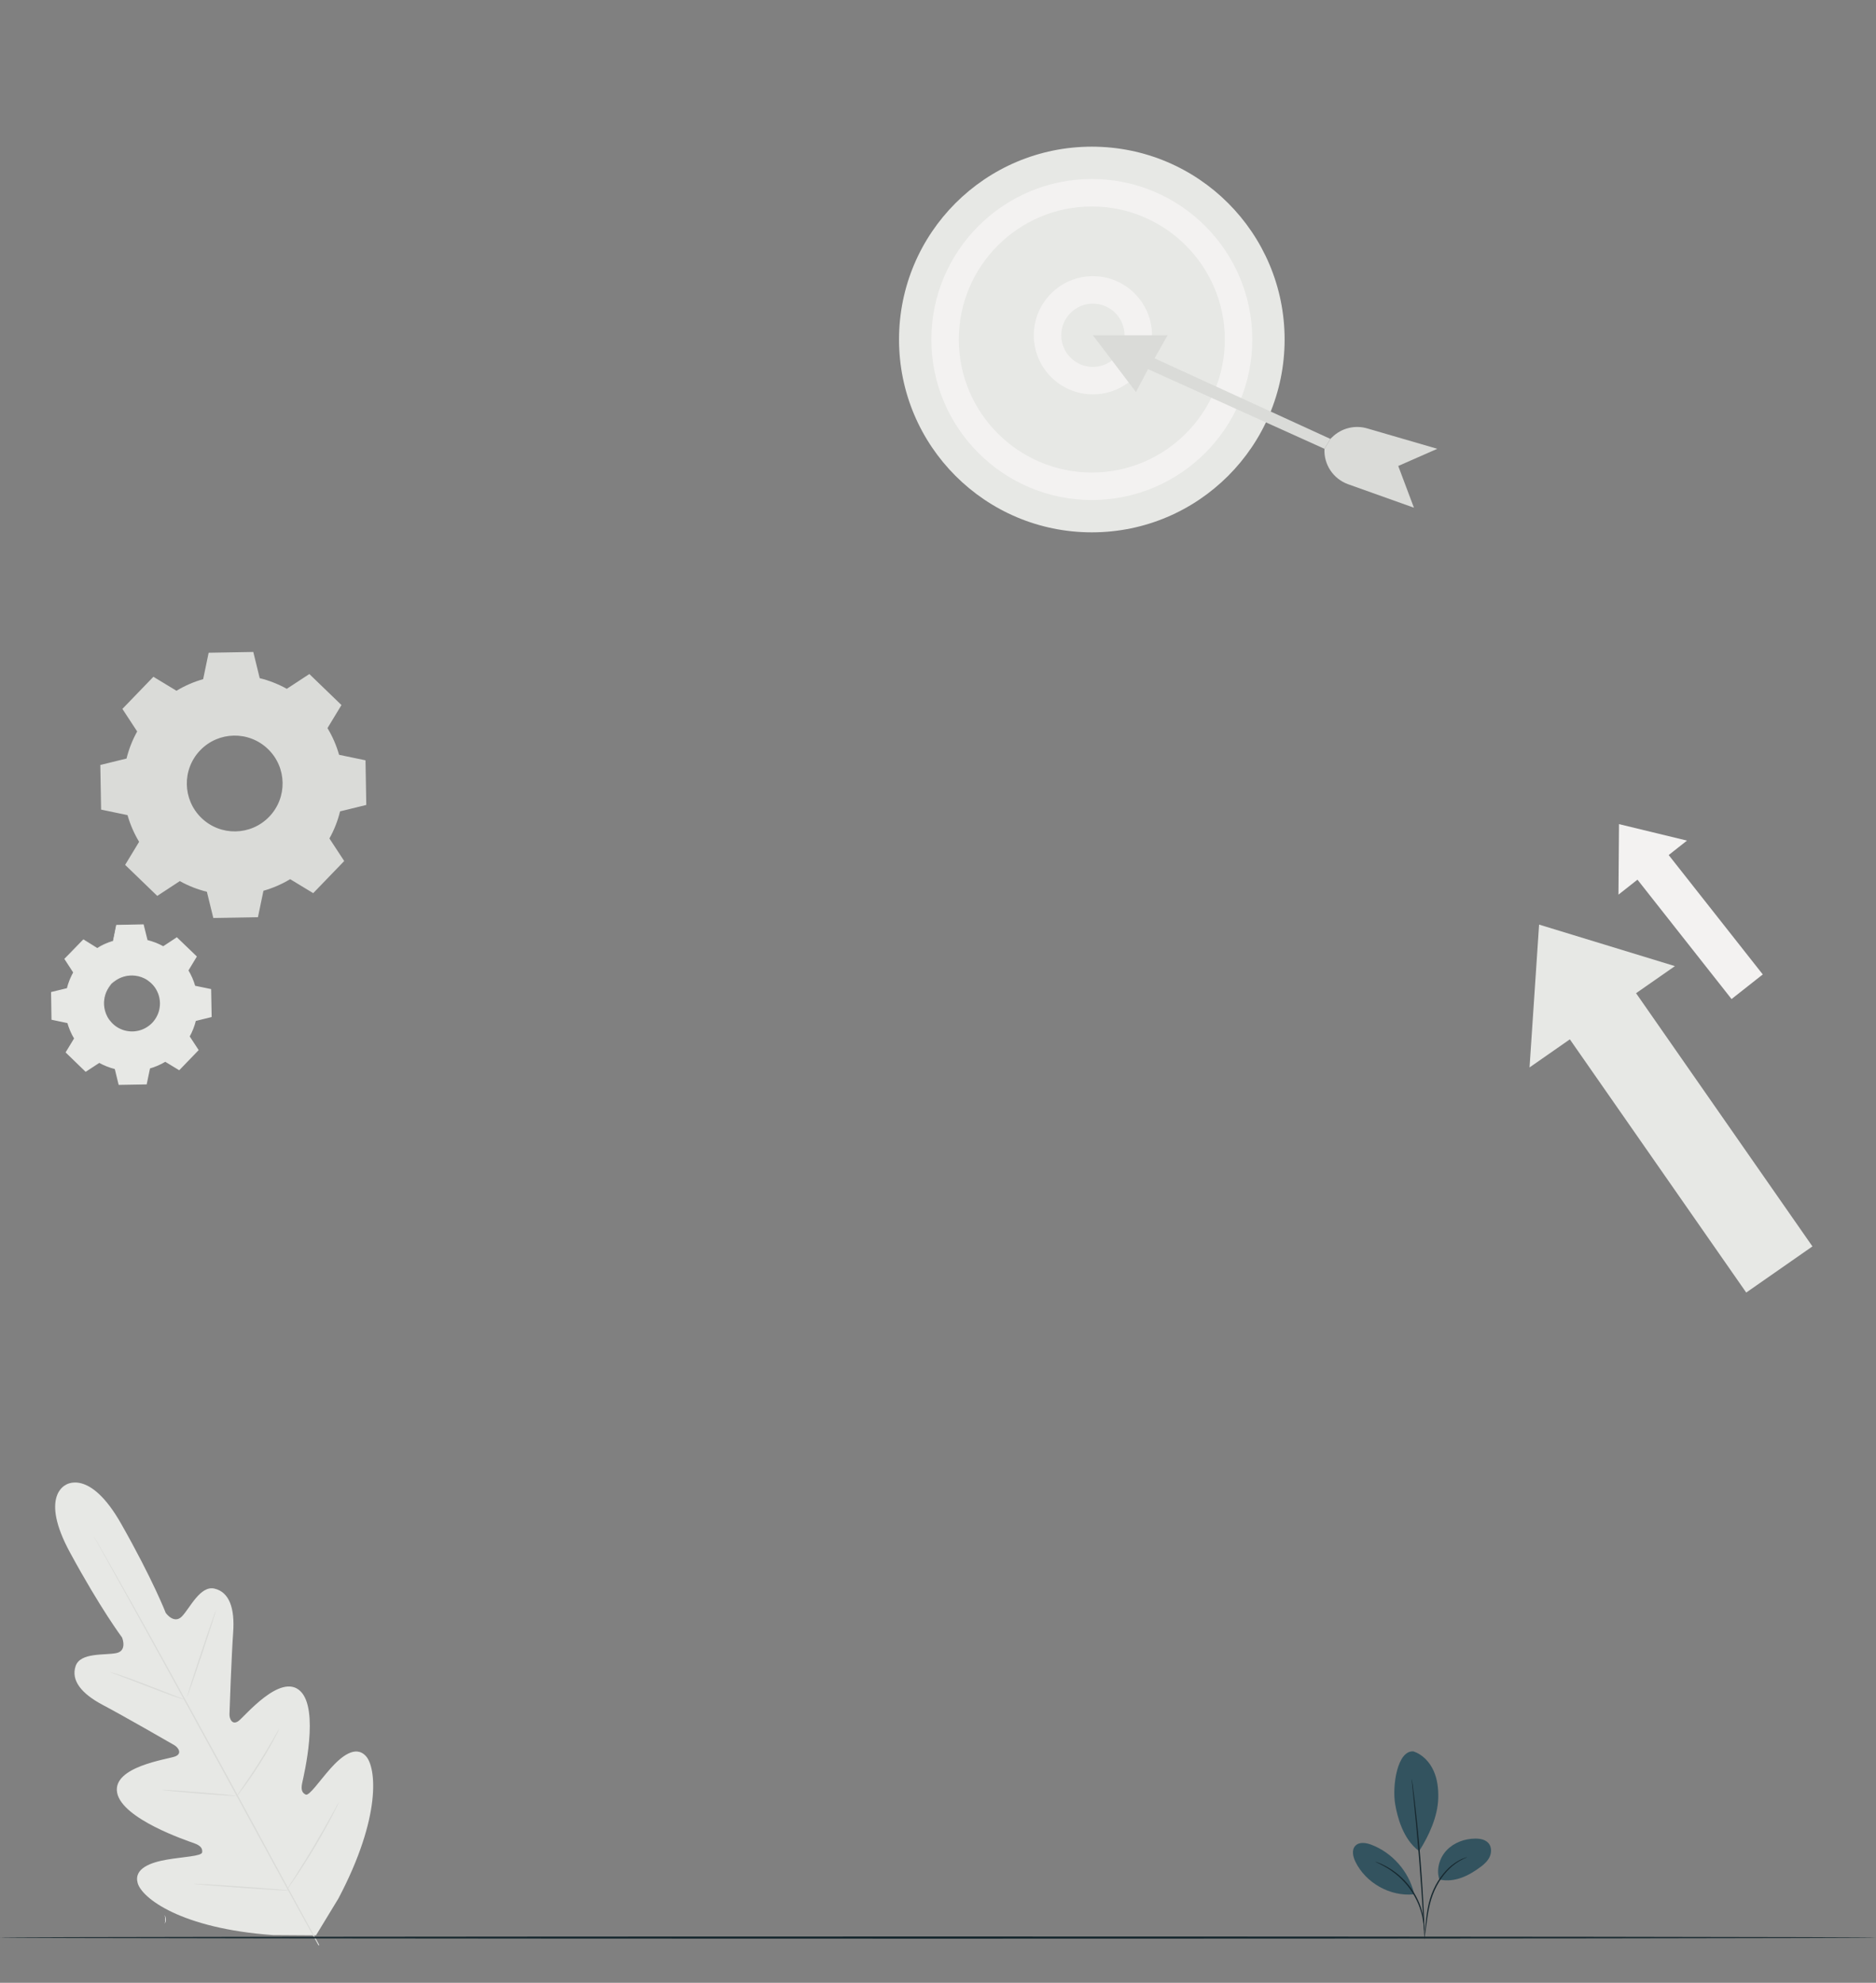 <svg width="582" height="615" viewBox="0 0 582 615" fill="none" xmlns="http://www.w3.org/2000/svg">
<rect x="0" y="0" width="582" height="615" fill="#808080" stroke="none"/>
<g clip-path="url(#clip0)">
<path d="M20.452 460.543C20.452 460.543 12.141 463.908 21.727 481.553C31.313 499.197 37.863 507.886 37.863 507.886C37.863 507.886 39.589 511.996 36.11 512.729C32.633 513.465 24.907 512.438 23.461 516.755C21.962 521.232 25.291 525.332 31.917 528.832C38.544 532.333 52.78 540.534 54.064 541.281C55.325 542.013 56.62 543.913 54.331 544.793C52.042 545.676 34.783 547.929 36.343 556.056C37.903 564.18 57.965 570.9 60.144 571.677C62.323 572.452 62.863 573.353 62.718 574.544C62.572 575.732 56.7 575.944 51.817 576.784C46.934 577.626 41.42 579.46 42.714 584.073C44.007 588.685 56.031 598.136 84.691 600.197L98.033 600.282L104.996 588.832C118.404 563.419 116.743 548.216 113.512 544.677C110.281 541.141 105.809 544.852 102.512 548.55C99.215 552.248 95.93 557.121 94.845 556.616C93.758 556.11 93.279 555.174 93.772 552.916C94.266 550.656 99.174 530.074 93.102 524.455C87.031 518.833 75.989 532.288 74.031 533.765C72.074 535.241 71.146 533.137 71.191 531.68C71.237 530.195 71.805 513.776 72.338 506.3C72.871 498.825 71.153 493.831 66.56 492.736C62.132 491.68 58.918 498.781 56.455 501.344C53.992 503.905 51.417 500.269 51.417 500.269C51.417 500.269 47.507 490.115 37.602 472.647C27.697 455.179 20.288 460.621 20.288 460.621L20.452 460.543" fill="#E7E8E5"/>
<path d="M98.805 603.4C91.58 590.544 79.125 567.477 68.328 547.729C57.535 527.986 47.747 510.121 40.589 497.231C37.009 490.798 34.11 485.589 32.096 481.97C31.101 480.18 30.326 478.785 29.79 477.82C29.536 477.354 29.34 476.994 29.198 476.734C29.068 476.49 29.01 476.358 29.01 476.358C29.01 476.358 29.093 476.476 29.236 476.714C29.385 476.968 29.593 477.322 29.862 477.78C30.414 478.733 31.213 480.118 32.236 481.892C34.294 485.465 37.235 490.657 40.845 497.088C48.069 509.945 57.899 527.788 68.692 547.529C79.489 567.279 91.903 590.365 99.06 603.258" fill="#DADBD8"/>
<path d="M34.212 518.627C34.221 518.6 34.554 518.685 35.148 518.863C35.744 519.036 36.596 519.315 37.648 519.668C39.748 520.376 42.624 521.431 45.778 522.651C48.882 523.865 51.689 524.963 53.836 525.803C54.807 526.176 55.626 526.491 56.284 526.743C56.862 526.961 57.179 527.097 57.17 527.123C57.161 527.151 56.828 527.068 56.232 526.896C55.637 526.72 54.783 526.443 53.736 526.079C51.641 525.346 48.78 524.257 45.628 523.037C42.516 521.844 39.702 520.768 37.549 519.943C36.576 519.575 35.756 519.265 35.096 519.015C34.518 518.791 34.203 518.655 34.212 518.627" fill="#DADBD8"/>
<path d="M58.059 526.248C57.952 526.212 59.862 520.185 62.328 512.791C64.795 505.395 66.882 499.429 66.991 499.465C67.099 499.501 65.188 505.525 62.721 512.922C60.255 520.317 58.168 526.285 58.059 526.248Z" fill="#DADBD8"/>
<path d="M73.269 557.317C73.246 557.3 73.433 557.002 73.789 556.479C74.197 555.89 74.707 555.153 75.312 554.279C76.596 552.417 78.357 549.841 80.197 546.926C82.043 544.014 83.622 541.322 84.75 539.364C85.281 538.443 85.729 537.667 86.088 537.045C86.407 536.498 86.596 536.202 86.62 536.215C86.646 536.229 86.506 536.55 86.231 537.12C85.954 537.69 85.541 538.508 85.006 539.507C83.942 541.505 82.398 544.229 80.547 547.148C78.702 550.07 76.897 552.627 75.551 554.449C74.874 555.356 74.318 556.084 73.919 556.576C73.522 557.069 73.292 557.334 73.269 557.317" fill="#DADBD8"/>
<path d="M50.182 555.174C50.184 555.144 50.508 555.143 51.093 555.164C51.765 555.2 52.591 555.244 53.565 555.296C55.651 555.425 58.531 555.632 61.709 555.886C64.888 556.141 67.764 556.394 69.845 556.598C70.814 556.703 71.637 556.789 72.306 556.862C72.887 556.933 73.207 556.986 73.205 557.013C73.202 557.043 72.878 557.044 72.294 557.022C71.621 556.986 70.796 556.943 69.821 556.891C67.735 556.761 64.856 556.555 61.676 556.3C58.497 556.045 55.622 555.792 53.542 555.588C52.572 555.484 51.749 555.397 51.08 555.325C50.499 555.253 50.179 555.2 50.182 555.174" fill="#DADBD8"/>
<path d="M60.124 584.307C60.127 584.278 60.541 584.279 61.291 584.308C62.116 584.348 63.181 584.401 64.459 584.464C67.134 584.615 70.826 584.852 74.903 585.138C78.981 585.426 82.671 585.709 85.34 585.936C86.615 586.052 87.676 586.148 88.499 586.224C89.245 586.301 89.656 586.357 89.654 586.386C89.652 586.414 89.237 586.412 88.489 586.385C87.662 586.342 86.598 586.29 85.319 586.227C82.645 586.076 78.952 585.84 74.874 585.553C70.797 585.265 67.107 584.982 64.438 584.757C63.164 584.64 62.102 584.544 61.279 584.468C60.533 584.391 60.122 584.336 60.124 584.307" fill="#DADBD8"/>
<path d="M88.962 586.137C88.938 586.119 89.164 585.737 89.594 585.061C90.066 584.322 90.682 583.358 91.424 582.198C92.968 579.782 95.086 576.434 97.32 572.674C99.56 568.914 101.498 565.46 102.884 562.949C103.55 561.742 104.104 560.742 104.528 559.976C104.918 559.276 105.146 558.894 105.172 558.907C105.197 558.919 105.018 559.326 104.671 560.05C104.324 560.774 103.805 561.814 103.142 563.088C101.821 565.636 99.92 569.121 97.676 572.886C95.438 576.653 93.276 579.981 91.669 582.36C90.862 583.548 90.2 584.501 89.727 585.15C89.257 585.801 88.986 586.153 88.962 586.137" fill="#DADBD8"/>
<path d="M278.909 105.304C278.909 138.336 305.687 165.114 338.72 165.114C371.752 165.114 398.531 138.336 398.531 105.304C398.531 72.27 371.752 45.493 338.72 45.493C305.687 45.493 278.909 72.27 278.909 105.304Z" fill="#E7E8E5"/>
<path d="M297.457 105.304C297.457 128.056 315.968 146.565 338.72 146.565C361.472 146.565 379.981 128.056 379.981 105.304C379.981 82.552 361.472 64.042 338.72 64.042C315.968 64.042 297.457 82.552 297.457 105.304V105.304ZM288.94 105.304C288.94 77.854 311.271 55.522 338.72 55.522C366.171 55.522 388.501 77.854 388.501 105.304C388.501 132.753 366.171 155.085 338.72 155.085C311.271 155.085 288.94 132.753 288.94 105.304" fill="#F3F2F1"/>
<path d="M329.239 103.989C329.239 109.4 333.641 113.804 339.053 113.804C344.465 113.804 348.868 109.4 348.868 103.989C348.868 98.577 344.465 94.174 339.053 94.174C333.641 94.174 329.239 98.577 329.239 103.989ZM320.72 103.989C320.72 93.88 328.944 85.654 339.053 85.654C349.164 85.654 357.388 93.88 357.388 103.989C357.388 114.098 349.164 122.322 339.053 122.322C328.944 122.322 320.72 114.098 320.72 103.989" fill="#F3F2F1"/>
<path d="M339.053 103.989H362.228L358.188 111.138L412.733 136.138L410.895 139.205L356.165 114.496L352.413 121.597L339.053 103.989Z" fill="#DADBD8"/>
<path d="M412.733 136.139L413.313 135.575C416.172 132.788 420.309 131.757 424.143 132.872L445.9 139.205L433.784 144.529L438.652 157.475L418.239 150.195C413.635 148.552 410.651 144.088 410.895 139.205L412.733 136.139Z" fill="#DADBD8"/>
<path d="M62.127 232.697C56.428 238.6 56.593 248.005 62.496 253.704C68.399 259.404 77.805 259.238 83.503 253.334C89.202 247.432 89.038 238.026 83.134 232.328C77.231 226.629 67.826 226.794 62.127 232.697V232.697ZM54.746 214.25C57.364 212.669 60.151 211.469 63.026 210.652L64.731 202.456L78.578 202.213L80.571 210.342C83.473 211.058 86.301 212.158 88.973 213.648L95.971 209.061L105.935 218.681L101.597 225.836C103.18 228.454 104.379 231.242 105.195 234.117L113.39 235.822L113.634 249.669L105.503 251.662C104.789 254.564 103.687 257.392 102.198 260.064L106.785 267.062L97.166 277.026L90.011 272.688C87.393 274.27 84.605 275.47 81.73 276.286L80.024 284.481L66.177 284.725L64.184 276.594C61.283 275.878 58.455 274.778 55.783 273.289L48.785 277.876L38.821 268.257L43.159 261.102C41.577 258.484 40.377 255.697 39.56 252.821L31.365 251.116L31.122 237.269L39.253 235.274C39.968 232.373 41.069 229.546 42.557 226.874L37.971 219.876L47.59 209.912L54.746 214.25" fill="#DADBD8"/>
<path d="M34.586 305.1C31.174 308.633 31.273 314.264 34.807 317.676C38.34 321.086 43.97 320.988 47.382 317.453C50.792 313.92 50.694 308.289 47.16 304.878C43.627 301.468 37.997 301.566 34.586 305.1ZM30.167 294.057C31.734 293.11 33.403 292.393 35.123 291.904L36.144 286.997L44.433 286.852L45.627 291.718C47.364 292.146 49.056 292.806 50.656 293.697L54.845 290.952L60.809 296.709L58.212 300.992C59.159 302.56 59.878 304.229 60.367 305.95L65.271 306.97L65.418 315.26L60.551 316.453C60.122 318.189 59.464 319.882 58.572 321.481L61.318 325.672L55.56 331.636L51.278 329.038C49.71 329.986 48.041 330.704 46.32 331.192L45.299 336.098L37.01 336.244L35.817 331.377C34.08 330.949 32.388 330.289 30.788 329.397L26.598 332.144L20.634 326.386L23.231 322.104C22.284 320.536 21.566 318.868 21.077 317.146L16.171 316.125L16.026 307.837L20.893 306.644C21.32 304.906 21.98 303.213 22.871 301.614L20.125 297.425L25.884 291.461L30.167 294.057" fill="#E7E8E5"/>
<path d="M34.586 305.1C34.586 305.1 35.051 304.444 36.242 303.646C37.41 302.868 39.453 302.001 42.043 302.274C43.318 302.418 44.714 302.834 45.986 303.676C47.245 304.517 48.434 305.714 49.175 307.269C49.567 308.032 49.837 308.88 49.984 309.765C50.145 310.648 50.167 311.577 50.035 312.504C49.809 314.36 48.931 316.19 47.566 317.629C46.176 319.046 44.377 319.989 42.528 320.28C41.607 320.445 40.678 320.453 39.789 320.326C38.899 320.209 38.042 319.968 37.266 319.605C35.686 318.917 34.447 317.772 33.563 316.544C32.677 315.301 32.212 313.921 32.024 312.652C31.66 310.072 32.455 308.001 33.192 306.805C33.947 305.588 34.586 305.1 34.586 305.1C34.634 305.141 34.049 305.684 33.364 306.904C32.694 308.104 31.985 310.128 32.38 312.597C32.583 313.813 33.047 315.125 33.907 316.298C34.766 317.458 35.955 318.537 37.457 319.176C38.196 319.514 39.009 319.737 39.852 319.842C40.695 319.96 41.575 319.948 42.443 319.786C44.192 319.506 45.885 318.613 47.198 317.276C48.487 315.916 49.32 314.192 49.539 312.436C49.669 311.562 49.652 310.682 49.504 309.844C49.37 309.006 49.119 308.201 48.753 307.476C48.063 305.996 46.943 304.846 45.754 304.029C44.552 303.21 43.224 302.793 42.002 302.633C39.52 302.324 37.521 303.104 36.346 303.814C35.15 304.542 34.628 305.146 34.586 305.1" fill="#E7E8E5"/>
<path d="M30.167 294.057C30.167 294.064 30.074 294.016 29.89 293.912C29.689 293.794 29.419 293.64 29.069 293.437C28.32 292.994 27.242 292.357 25.841 291.53L25.942 291.517C24.476 293.053 22.549 295.072 20.218 297.514L20.234 297.354C21.07 298.62 22.001 300.026 22.996 301.532L23.046 301.608L23.002 301.686C22.188 303.161 21.504 304.841 21.055 306.682L21.031 306.781L20.932 306.805C19.417 307.182 17.776 307.589 16.069 308.013L16.207 307.833C16.259 310.444 16.314 313.213 16.372 316.121L16.212 315.929C17.731 316.241 19.405 316.586 21.12 316.94L21.245 316.965L21.279 317.089C21.735 318.688 22.447 320.39 23.419 321.989L23.488 322.104L23.419 322.218C22.616 323.546 21.731 325.01 20.829 326.504L20.792 326.222C22.668 328.029 24.69 329.977 26.764 331.973L26.468 331.946C27.772 331.089 29.205 330.149 30.655 329.196L30.778 329.116L30.906 329.186C32.368 330.002 34.076 330.697 35.876 331.137L36.021 331.173L36.056 331.318C36.431 332.842 36.84 334.505 37.253 336.184L37.005 335.994C39.63 335.948 42.443 335.897 45.294 335.844L45.051 336.046C45.373 334.497 45.721 332.825 46.071 331.141L46.102 330.989L46.251 330.948C47.883 330.486 49.574 329.773 51.141 328.824L51.145 328.821L51.279 328.741L51.409 328.821C52.847 329.692 54.276 330.56 55.692 331.417L55.377 331.458C57.323 329.444 59.244 327.454 61.136 325.496L61.106 325.809C60.183 324.398 59.268 323.002 58.362 321.62L58.28 321.492L58.354 321.36C59.234 319.784 59.888 318.105 60.31 316.394L60.347 316.248L60.492 316.213C62.138 315.81 63.759 315.414 65.359 315.024L65.174 315.264C65.128 312.434 65.082 309.67 65.037 306.976L65.224 307.201C63.56 306.852 61.926 306.509 60.32 306.173L60.184 306.145L60.146 306.012C59.65 304.254 58.925 302.604 58.023 301.106L57.955 300.992L58.023 300.878C58.917 299.41 59.782 297.989 60.628 296.6L60.661 296.862C58.568 294.833 56.591 292.916 54.709 291.092L54.952 291.114C53.476 292.077 52.092 292.98 50.756 293.85L50.663 293.91L50.567 293.857C48.897 292.924 47.224 292.292 45.586 291.881L45.487 291.857L45.464 291.758C45.036 289.988 44.651 288.394 44.286 286.888L44.435 287.002C41.224 287.045 38.489 287.081 36.146 287.112L36.256 287.021C35.836 288.978 35.491 290.582 35.204 291.92L35.193 291.969L35.146 291.982C33.391 292.472 32.158 293.044 31.356 293.441C30.972 293.641 30.679 293.793 30.464 293.906C30.262 294.017 30.167 294.064 30.167 294.057C30.167 294.05 30.262 293.985 30.443 293.869C30.632 293.753 30.919 293.577 31.317 293.366C32.11 292.944 33.34 292.342 35.101 291.825L35.043 291.886C35.313 290.546 35.638 288.936 36.033 286.974L36.05 286.885L36.143 286.882C38.484 286.832 41.219 286.772 44.43 286.701L44.55 286.698L44.58 286.816C44.954 288.32 45.349 289.912 45.789 291.678L45.667 291.556C47.333 291.962 49.04 292.594 50.745 293.537L50.555 293.544C51.887 292.668 53.267 291.758 54.737 290.788L54.868 290.702L54.981 290.812C56.869 292.628 58.854 294.536 60.956 296.557L61.078 296.674L60.991 296.82C60.149 298.212 59.288 299.637 58.401 301.106V300.878C59.327 302.405 60.074 304.092 60.586 305.888L60.413 305.726C62.02 306.058 63.655 306.397 65.32 306.741L65.503 306.78L65.507 306.966C65.557 309.662 65.608 312.425 65.66 315.254L65.664 315.449L65.475 315.496C63.875 315.889 62.255 316.286 60.609 316.692L60.791 316.512C60.359 318.266 59.692 319.986 58.791 321.604L58.781 321.344C59.688 322.728 60.604 324.122 61.529 325.532L61.64 325.701L61.499 325.846C59.607 327.806 57.688 329.796 55.743 331.812L55.602 331.958L55.428 331.852C54.012 330.994 52.583 330.128 51.145 329.257H51.409L51.404 329.26C49.797 330.232 48.062 330.964 46.39 331.437L46.569 331.244C46.218 332.929 45.87 334.601 45.547 336.15L45.505 336.348L45.304 336.352C42.452 336.4 39.639 336.449 37.014 336.494L36.815 336.497L36.768 336.302C36.357 334.622 35.95 332.96 35.578 331.436L35.758 331.617C33.914 331.164 32.166 330.448 30.67 329.61L30.921 329.601C29.468 330.552 28.035 331.489 26.729 332.342L26.57 332.448L26.434 332.314C24.365 330.313 22.348 328.36 20.477 326.549L20.346 326.422L20.44 326.268C21.346 324.778 22.236 323.316 23.043 321.989V322.217C22.054 320.58 21.333 318.84 20.875 317.204L21.034 317.352C19.32 316.992 17.648 316.641 16.13 316.321L15.973 316.288L15.971 316.128C15.926 313.221 15.884 310.45 15.844 307.84L15.842 307.694L15.982 307.66C17.692 307.246 19.335 306.848 20.853 306.481L20.731 306.602C21.197 304.732 21.904 303.032 22.741 301.541L22.746 301.696C21.763 300.182 20.844 298.768 20.017 297.496L19.96 297.409L20.033 297.334C22.391 294.92 24.341 292.922 25.825 291.404L25.871 291.357L25.925 291.392C27.294 292.242 28.348 292.898 29.081 293.354C29.426 293.573 29.693 293.742 29.892 293.87C30.074 293.986 30.167 294.05 30.167 294.057" fill="#E7E8E5"/>
<path d="M502.103 277.488L502.272 255.616L523.368 260.724L502.103 277.488Z" fill="#F3F2F1"/>
<path d="M546.873 302.235L537.188 309.871L506.312 270.703L515.999 263.068L546.873 302.235" fill="#F3F2F1"/>
<path d="M474.517 331.08L477.48 286.777L519.619 299.657L474.517 331.08Z" fill="#E7E8E5"/>
<path d="M562.28 386.592L541.739 400.904L483.863 317.836L504.403 303.522L562.28 386.592" fill="#E7E8E5"/>
<path d="M438.525 543.229C441.307 544.168 443.491 546.48 444.713 549.149C445.936 551.817 446.28 554.816 446.196 557.75C446.033 563.428 443.319 569.374 440.257 574.158C435.172 570.425 433.475 563.309 432.839 559.644C431.836 553.852 433.539 542.774 438.525 543.229Z" fill="#33535F"/>
<path d="M446.547 582.973C445.519 579.86 446.548 576.261 448.803 573.882C451.059 571.502 454.391 570.293 457.669 570.268C459.184 570.256 460.849 570.557 461.817 571.725C462.723 572.815 462.768 574.443 462.22 575.749C461.671 577.056 460.617 578.088 459.485 578.94C455.6 581.86 451.303 583.974 446.547 582.973" fill="#33535F"/>
<path d="M441.931 600.729C441.901 600.725 441.933 600.309 442.003 599.561C442.083 598.736 442.185 597.67 442.311 596.39C442.615 593.736 442.969 589.941 444.691 586.141C446.385 582.352 448.96 579.45 451.207 577.927C452.321 577.152 453.311 576.661 454.016 576.39C454.364 576.238 454.652 576.169 454.839 576.105C455.029 576.048 455.132 576.024 455.136 576.038C455.177 576.126 453.529 576.569 451.377 578.164C449.216 579.719 446.732 582.585 445.065 586.31C443.379 590.032 442.976 593.779 442.6 596.424C442.424 597.757 442.281 598.837 442.161 599.579C442.043 600.325 441.957 600.732 441.931 600.729" fill="#17282F"/>
<path d="M437.973 551.78C437.988 551.779 438.021 551.95 438.073 552.28C438.127 552.652 438.196 553.129 438.281 553.721C438.456 554.974 438.684 556.79 438.948 559.037C439.473 563.531 440.115 569.749 440.668 576.631C441.219 583.513 441.576 589.756 441.772 594.276C441.871 596.536 441.935 598.365 441.963 599.629C441.972 600.228 441.98 600.71 441.987 601.086C441.988 601.42 441.981 601.594 441.967 601.596C441.952 601.596 441.931 601.422 441.903 601.091C441.877 600.714 441.843 600.232 441.803 599.637C441.724 598.324 441.615 596.509 441.481 594.29C441.211 589.777 440.807 583.543 440.257 576.664C439.704 569.786 439.111 563.568 438.657 559.068C438.436 556.857 438.255 555.049 438.123 553.74C438.068 553.144 438.025 552.664 437.992 552.288C437.965 551.956 437.959 551.781 437.973 551.78" fill="#17282F"/>
<path d="M438.643 587.089C436.991 580.377 431.885 574.613 425.421 572.162C423.775 571.538 421.667 571.218 420.465 572.505C419.263 573.793 419.732 575.885 420.508 577.468C423.736 584.058 431.267 588.265 438.569 587.562" fill="#33535F"/>
<path d="M426.639 577.432C426.649 577.403 427.019 577.532 427.68 577.785C428.013 577.908 428.419 578.064 428.868 578.293C429.316 578.522 429.851 578.738 430.391 579.077C430.937 579.398 431.547 579.738 432.148 580.182C432.776 580.591 433.395 581.097 434.044 581.633C435.312 582.736 436.608 584.072 437.751 585.648C438.88 587.232 439.74 588.885 440.375 590.443C440.669 591.231 440.949 591.979 441.127 592.709C441.348 593.424 441.467 594.112 441.584 594.734C441.725 595.356 441.744 595.934 441.807 596.434C441.873 596.934 441.877 597.368 441.879 597.724C441.887 598.433 441.877 598.822 441.848 598.822C441.756 598.828 441.784 597.253 441.299 594.789C441.164 594.176 441.032 593.503 440.799 592.802C440.612 592.089 440.321 591.356 440.024 590.584C439.38 589.061 438.525 587.445 437.417 585.888C436.293 584.343 435.029 583.021 433.795 581.92C433.164 581.385 432.561 580.877 431.951 580.461C431.367 580.01 430.775 579.664 430.243 579.329C428.085 578.044 426.605 577.513 426.639 577.432" fill="#17282F"/>
<path d="M51.02 596.653L11.85 568.805L51.02 596.653C51.37 596.089 51.36 595.15 51.084 593.955C51.374 594.591 51.797 595.862 51.02 596.653Z" fill="white"/>
<path d="M99.787 568.455L100.501 567.988L99.787 568.455Z" fill="#F0F0EE"/>
<path d="M581.881 600.973C581.881 601.165 451.612 601.32 290.953 601.32C130.241 601.32 0 601.165 0 600.973C0 600.781 130.241 600.625 290.953 600.625C451.612 600.625 581.881 600.781 581.881 600.973" fill="#17282F"/>
</g>
<defs>
<clipPath id="clip0">
<rect width="581.88" height="614.027" fill="white"/>
</clipPath>
</defs>
</svg>
